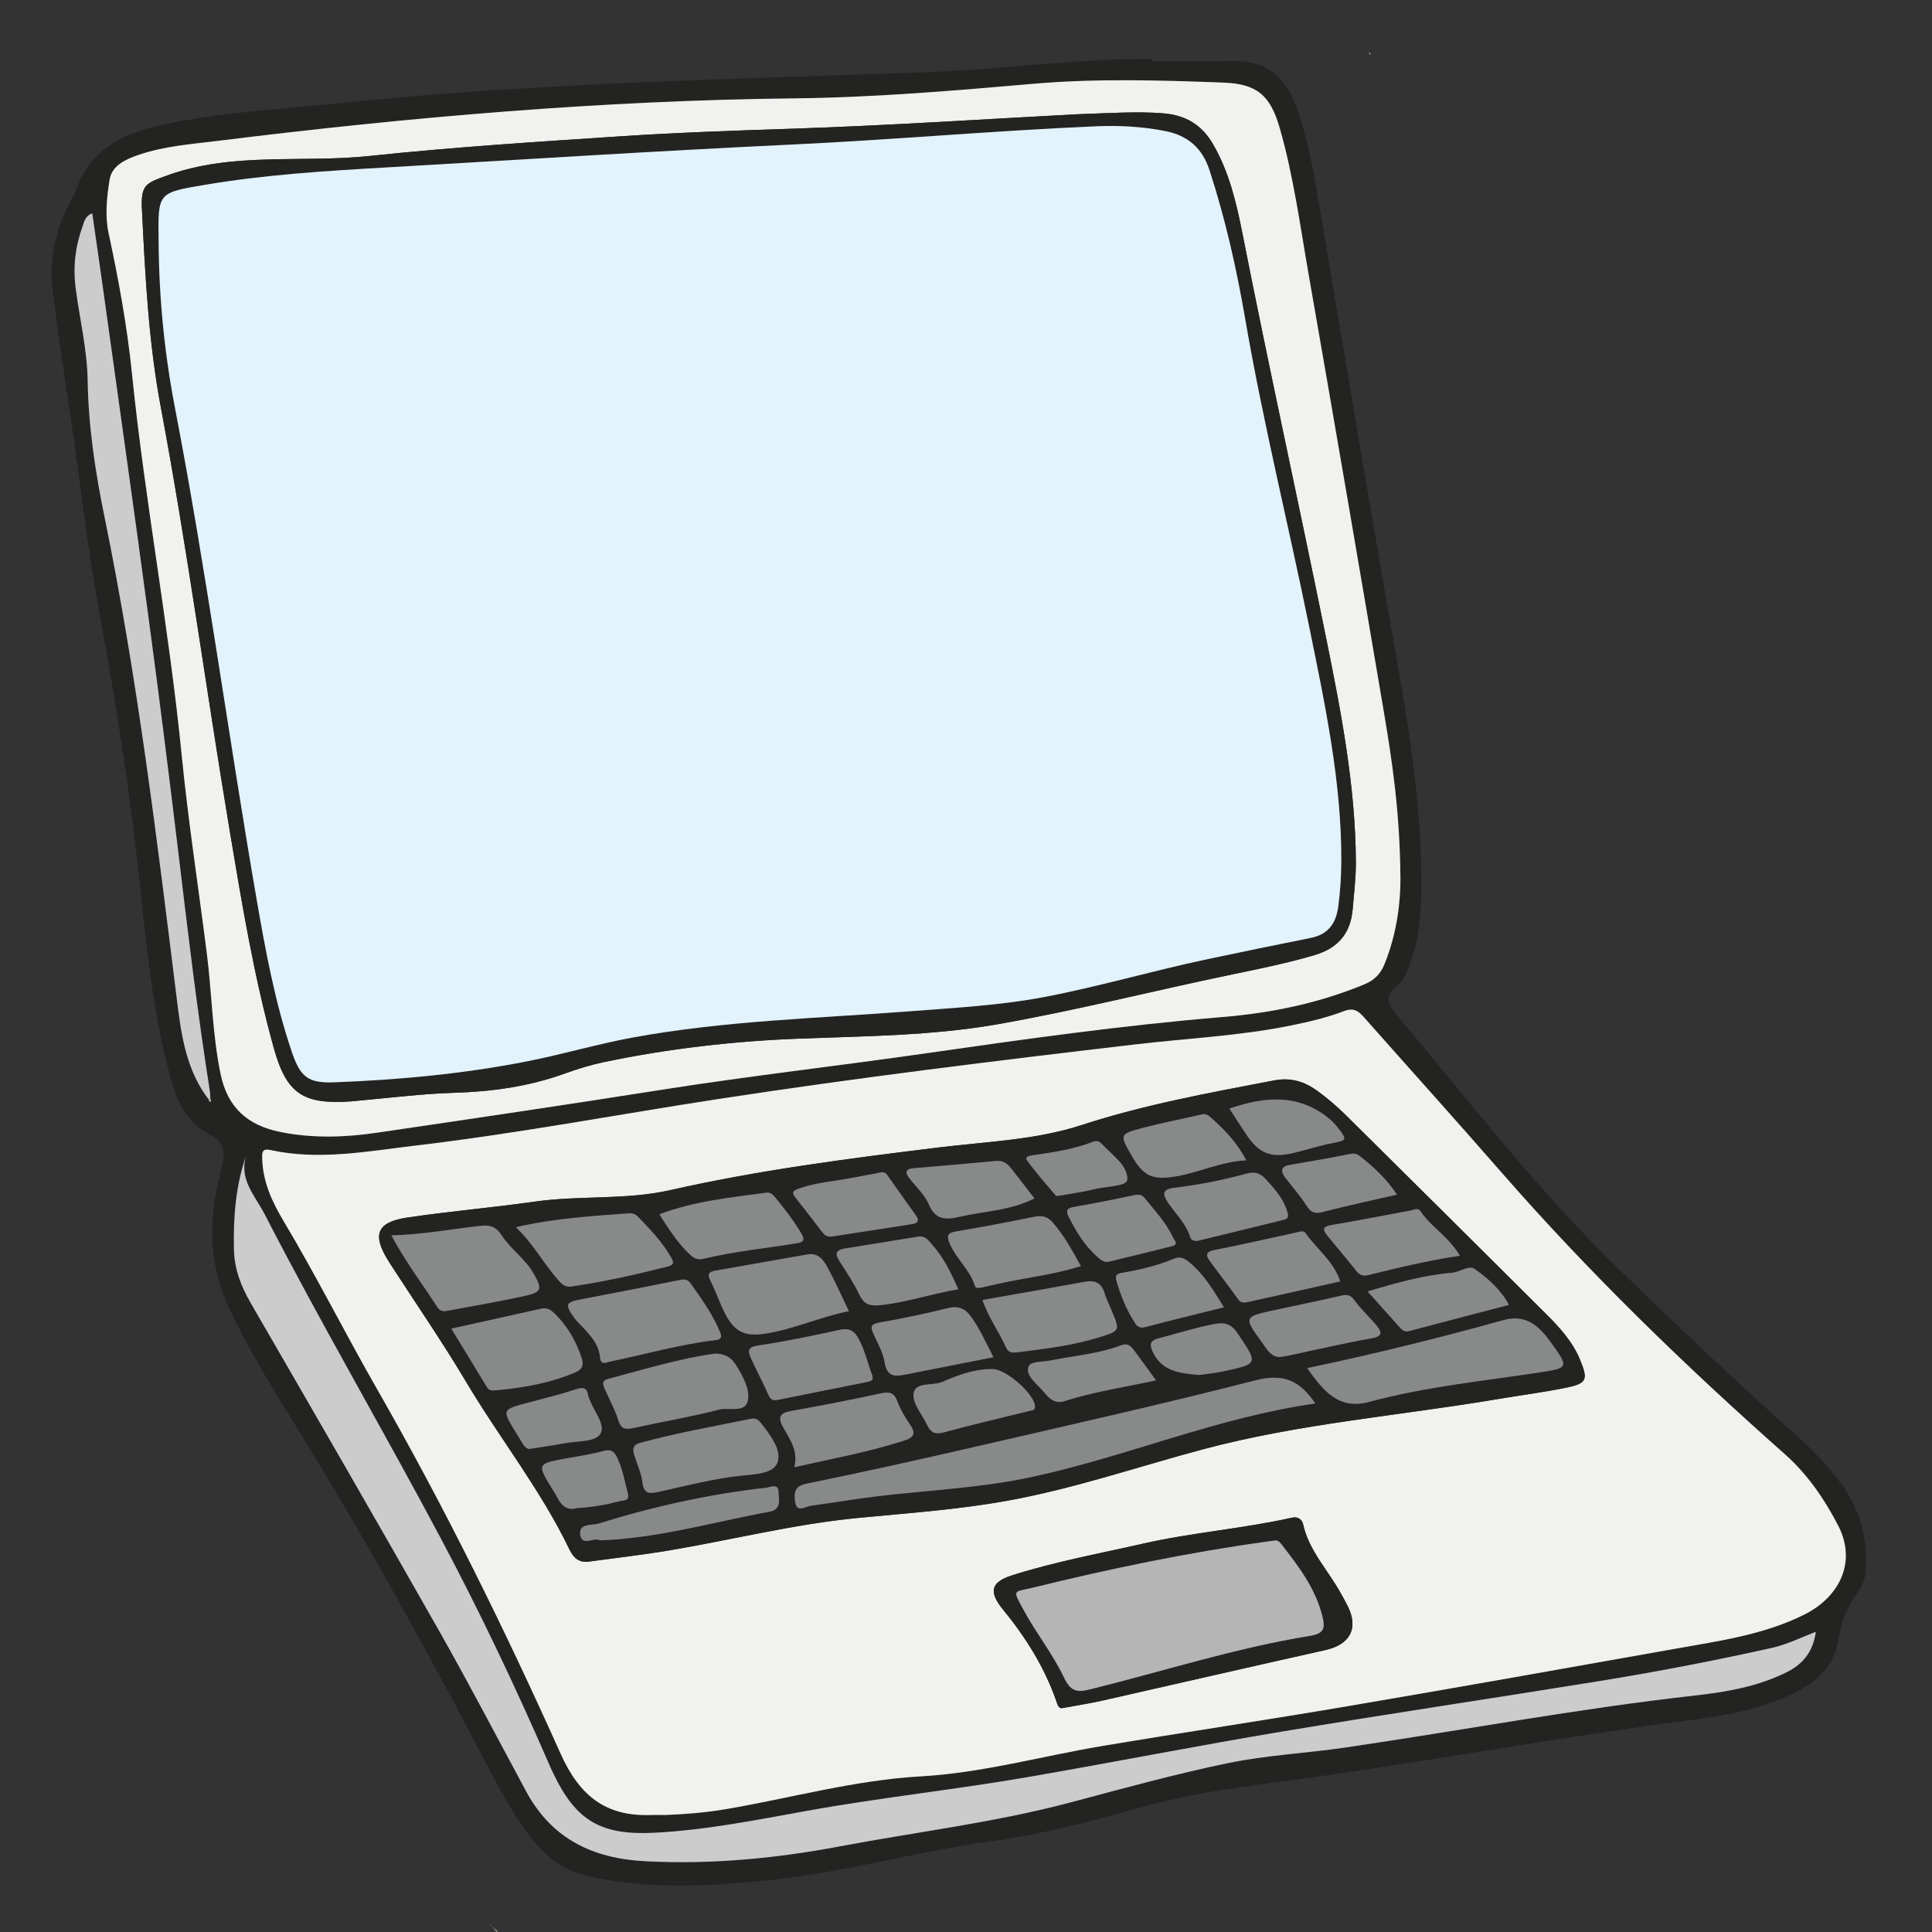 <?xml version="1.0" encoding="utf-8"?>
<!-- Generator: Adobe Illustrator 16.0.0, SVG Export Plug-In . SVG Version: 6.00 Build 0)  -->
<!DOCTYPE svg PUBLIC "-//W3C//DTD SVG 1.1//EN" "http://www.w3.org/Graphics/SVG/1.1/DTD/svg11.dtd">
<svg version="1.1" id="Ebene_1" xmlns="http://www.w3.org/2000/svg" xmlns:xlink="http://www.w3.org/1999/xlink" x="0px" y="0px"
	 width="300px" height="300px" viewBox="0 0 300 300" enable-background="new 0 0 300 300" xml:space="preserve">
<rect x="0" y="0" width="300" height="300" fill="#333333" stroke="none"/>
<g>
	<path fill-rule="evenodd" clip-rule="evenodd" fill="#232322" d="M178.882,9.483c4.184,0,8.367,0.064,12.549-0.017
		c5.008-0.096,8.084,2.305,9.783,6.928c1.98,5.391,2.877,11.011,3.832,16.624c3.426,20.148,6.754,40.314,10.271,60.446
		c2.629,15.043,5.643,30.026,5.367,45.41c-0.061,3.365-0.365,6.672-1.441,9.88c-0.536,1.596-1.091,3.292-2.352,4.368
		c-1.903,1.625-1.47,2.716-0.025,4.442c11.323,13.527,22.107,27.516,34.828,39.827c8.965,8.678,18.011,17.264,27.336,25.555
		c2.615,2.325,5.004,4.869,7.067,7.729c2.853,3.952,3.865,8.345,3.608,13.128c-0.068,1.262-0.439,2.379-1.186,3.383
		c-1.616,2.176-2.644,4.617-3.031,7.281c-0.555,3.826-2.85,6.268-6.089,8.005c-4.97,2.664-10.42,3.763-15.91,4.48
		c-18.54,2.424-36.952,5.67-55.438,8.436c-10.512,1.572-21.124,2.436-31.412,5.398c-7.514,2.165-15.117,4.088-22.879,5.155
		c-11.448,1.573-22.6,4.8-34.111,5.995c-9.484,0.984-18.948,1.527-28.371-0.627c-3.34-0.765-5.979-2.5-8.133-5.102
		c-3.52-4.252-5.958-9.156-8.499-14.002c-9.487-18.092-19.443-35.917-30.241-53.265c-3.172-5.094-6.204-10.266-8.785-15.689
		c-3.005-6.314-3.285-12.869-1.754-19.587c0.236-1.036,0.509-2.064,0.735-3.104c0.423-1.944-0.165-3.396-1.998-4.354
		c-3.41-1.782-5.053-4.971-6.011-8.422c-2.916-10.507-3.889-21.352-5.057-32.135c-1.483-13.692-3.666-27.266-6.158-40.799
		c-1.824-9.904-2.908-19.918-4.391-29.873C10.013,58.44,9.04,51.9,8.193,45.345c-0.697-5.397,0.615-10.417,3.311-15.102
		c0.038-0.066,0.095-0.125,0.117-0.196c2.313-7.369,8.311-9.662,15.053-10.978c9.13-1.782,18.41-2.247,27.634-3.194
		c29.762-3.059,59.657-3.565,89.523-4.666c10.631-0.392,21.206-1.831,31.855-2.041c1.064-0.021,2.131-0.003,3.195-0.003
		C178.882,9.271,178.882,9.377,178.882,9.483z M32.405,170.727c0.062,0.172,0.054,0.458,0.344,0.302
		c0.053-0.028-0.057-0.359-0.092-0.55c-0.026-0.377-0.024-0.76-0.083-1.132c-1.911-12.086-3.355-24.233-4.81-36.38
		c-1.473-12.298-3.022-24.588-4.672-36.863c-2.308-17.17-4.736-34.325-7.121-51.485c-0.529-3.808-1.089-7.61-1.647-11.498
		c-1.138,0.446-1.254,1.353-1.519,2.082c-1.107,3.048-1.479,6.212-1.07,9.425c0.614,4.822,1.799,9.624,1.877,14.448
		c0.116,7.206,1.193,14.256,2.624,21.231c5.104,24.891,8.151,50.076,11.273,75.258C28.171,160.896,28.965,166.258,32.405,170.727z
		 M103.347,281.831c2.985-0.117,6.167-0.361,9.322-0.897c10.1-1.714,19.993-4.515,30.313-5.099
		c9.576-0.543,18.863-3.158,28.299-4.738c12.666-2.119,25.369-4.01,38.029-6.164c17.002-2.893,33.982-5.92,50.963-8.937
		c6.803-1.209,13.729-2.174,19.965-5.316c5.385-2.713,8.12-8.123,5.191-13.794c-2.129-4.122-4.807-8.009-8.262-11.068
		c-15.562-13.782-30.454-28.216-44.128-43.892c-6.997-8.022-14.126-15.928-21.184-23.896c-0.883-0.997-1.598-1.626-3.204-1.011
		c-2.604,0.995-5.364,1.644-8.106,2.204c-8.039,1.64-16.237,2.014-24.365,2.966c-21.583,2.529-43.151,5.169-64.638,8.468
		c-15.699,2.411-31.313,5.376-47.096,7.24c-7.466,0.882-14.912,2.327-22.444,0.683c-1.389-0.304-1.307,0.49-1.284,1.369
		c0.092,3.539,1.518,6.645,3.278,9.593c5.141,8.611,9.639,17.579,14.618,26.273c10.496,18.331,19.807,37.264,28.439,56.508
		c2.938,6.551,7.021,9.77,14.032,9.513C101.769,281.81,102.455,281.831,103.347,281.831z M217.456,136.289
		c-0.073-9.978-1.24-17.88-2.574-25.751c-3.835-22.626-7.711-45.247-11.666-67.852c-1.336-7.627-2.355-15.33-4.498-22.791
		c-1.471-5.125-3.548-6.872-8.757-7.068c-9.808-0.369-19.631-0.666-29.428,0.179c-12.354,1.066-24.706,2.131-37.116,2.267
		c-30.007,0.327-59.849,2.911-89.607,6.603c-4.138,0.513-8.33,0.811-12.318,2.185c-1.99,0.686-4.109,1.628-4.468,3.821
		c-0.443,2.708-0.739,5.639-0.172,8.274c1.553,7.218,2.888,14.468,3.632,21.796c2.012,19.823,5.759,39.413,7.72,59.245
		c1.017,10.281,2.596,20.507,3.901,30.761c0.796,6.254,0.859,12.58,2.141,18.795c1.077,5.222,4.18,7.988,9.262,9.016
		c5.002,1.013,9.998,0.86,14.981,0.127c14.811-2.178,29.622-4.366,44.409-6.698c13.587-2.143,27.254-3.679,40.863-5.635
		c15.303-2.199,30.6-4.356,46.02-5.631c7.572-0.626,15.021-2.142,22.111-5.096c1.526-0.636,2.461-1.592,3.072-3.076
		C217.005,144.802,217.499,139.612,217.456,136.289z M38.323,179.13c-1.737,4.868-2.097,9.817-1.997,14.847
		c0.061,3.069,1.087,5.729,2.606,8.354c9.783,16.907,19.56,33.817,29.198,50.807c4.685,8.258,9.074,16.684,13.58,25.042
		c3.974,7.373,10.356,10.411,18.5,10.832c10.179,0.526,20.207-0.422,30.177-2.306c11.939-2.257,24.033-3.689,35.812-6.821
		c8.142-2.163,16.276-4.414,24.519-6.117c5.938-1.228,12.063-1.52,18.08-2.399c18.125-2.651,36.137-6.049,54.357-8.088
		c4.895-0.548,9.797-1.38,14.296-3.629c2.488-1.244,4.064-3.123,4.514-6.276c-2.508,0.99-4.552,1.997-6.796,2.499
		c-8.979,2.01-18.012,3.738-27.09,5.208c-16.284,2.635-32.604,5.054-48.873,7.773c-13.189,2.203-26.316,4.789-39.494,7.07
		c-11.385,1.971-22.884,3.19-34.265,5.236c-7.921,1.424-15.833,3.029-23.914,3.43c-8.192,0.406-12.083-1.841-15.598-9.171
		c-0.296-0.616-0.573-1.243-0.846-1.87c-5.12-11.784-10.643-23.388-16.667-34.724c-8.949-16.84-18.593-33.306-27.32-50.268
		C39.595,185.631,36.923,183.012,38.323,179.13z"/>
	<path fill-rule="evenodd" clip-rule="evenodd" fill="#C0B9A6" d="M212.841,8.56c-0.098-0.104-0.195-0.208-0.292-0.313
		c0.064-0.034,0.129-0.068,0.193-0.102c0.026,0.144,0.052,0.288,0.078,0.432L212.841,8.56z"/>
	<path fill-rule="evenodd" clip-rule="evenodd" fill="#C0B9A6" d="M76.29,299.005c-0.078-0.06-0.156-0.119-0.234-0.18
		c0.046,0.004,0.11-0.008,0.136,0.018c0.043,0.043,0.062,0.111,0.091,0.168L76.29,299.005z"/>
	<path fill-rule="evenodd" clip-rule="evenodd" fill="#C0B9A6" d="M76.283,299.011c0.16,0.146,0.32,0.293,0.479,0.439l-0.044,0.043
		c-0.143-0.162-0.286-0.325-0.429-0.488L76.283,299.011z"/>
	<path fill-rule="evenodd" clip-rule="evenodd" fill="#C0B9A6" d="M76.763,299.45c0.159,0.142,0.317,0.284,0.476,0.427
		c0-0.001-0.121,0.122-0.122,0.123c-0.133-0.169-0.265-0.338-0.398-0.507L76.763,299.45z"/>
	<path fill-rule="evenodd" clip-rule="evenodd" fill="#F1F1F0" d="M103.347,281.831c-0.893,0-1.578-0.021-2.262,0.003
		c-7.01,0.257-11.093-2.962-14.032-9.513c-8.633-19.244-17.943-38.177-28.439-56.508c-4.979-8.694-9.477-17.662-14.618-26.273
		c-1.76-2.948-3.187-6.054-3.278-9.593c-0.023-0.879-0.104-1.673,1.284-1.369c7.532,1.645,14.978,0.199,22.444-0.683
		c15.784-1.863,31.397-4.829,47.096-7.24c21.486-3.299,43.055-5.939,64.638-8.468c8.128-0.952,16.326-1.327,24.365-2.966
		c2.742-0.56,5.503-1.208,8.106-2.204c1.606-0.615,2.321,0.014,3.204,1.011c7.058,7.969,14.187,15.875,21.184,23.896
		c13.674,15.676,28.566,30.109,44.128,43.892c3.455,3.06,6.133,6.946,8.262,11.068c2.929,5.671,0.193,11.081-5.191,13.794
		c-6.235,3.143-13.162,4.107-19.965,5.316c-16.98,3.017-33.961,6.044-50.963,8.937c-12.66,2.154-25.363,4.045-38.029,6.164
		c-9.436,1.58-18.723,4.195-28.299,4.738c-10.319,0.584-20.213,3.385-30.313,5.099C109.515,281.47,106.333,281.714,103.347,281.831z
		 M91.553,242.468c4.065-0.558,8.146-1.017,12.192-1.694c9.811-1.643,19.478-4.101,29.411-5.063
		c7.791-0.754,15.61-1.293,23.327-2.691c10.33-1.873,20.256-5.291,30.371-7.989c14.941-3.985,30.365-5.192,45.555-7.757
		c3.594-0.607,7.217-1.066,10.785-1.797c3.244-0.665,3.43-1.247,2.145-4.355c-1.161-2.807-3.159-4.99-5.263-7.084
		c-10.349-10.302-20.698-20.6-31.083-30.866c-1.4-1.385-2.913-2.687-4.514-3.832c-1.949-1.396-4.033-2.067-6.617-1.574
		c-10.068,1.921-20.124,3.749-29.922,6.938c-7.17,2.333-14.788,2.567-22.256,3.484c-13.945,1.711-27.882,3.51-41.619,6.617
		c-6.921,1.566-14.098,0.789-21.109,1.792c-6.545,0.936-13.146,1.488-19.686,2.462c-4.763,0.709-5.51,2.633-2.995,6.677
		c0.12,0.193,0.239,0.388,0.363,0.579c3.918,6.061,8.023,12.009,11.709,18.207c5.23,8.797,11.652,16.855,16.103,26.128
		C89.062,241.922,89.979,242.744,91.553,242.468z M165.09,265.21c2.19-0.407,4.144-0.705,6.067-1.139
		c11.544-2.604,23.074-5.275,34.627-7.845c3.844-0.855,5.214-3.344,3.503-6.803c-0.336-0.68-0.719-1.336-1.083-2.002
		c-1.948-3.574-4.936-6.572-5.858-10.727c-0.159-0.713-0.739-1.249-1.741-1.025c-7.631,1.706-15.457,2.29-23.089,4.021
		c-6.808,1.545-13.689,2.809-20.35,4.922c-3.38,1.072-3.643,2.604-1.406,5.334c3.487,4.256,6.382,8.865,8.225,14.084
		C164.216,264.688,164.354,265.417,165.09,265.21z"/>
	<path fill-rule="evenodd" clip-rule="evenodd" fill="#F1F1F0" d="M217.456,136.289c0.043,3.323-0.451,8.513-2.492,13.469
		c-0.611,1.484-1.546,2.44-3.072,3.076c-7.09,2.954-14.539,4.469-22.111,5.096c-15.42,1.274-30.717,3.432-46.02,5.631
		c-13.609,1.956-27.276,3.492-40.863,5.635c-14.787,2.333-29.598,4.52-44.409,6.698c-4.983,0.733-9.979,0.886-14.981-0.127
		c-5.082-1.027-8.185-3.793-9.262-9.016c-1.281-6.215-1.344-12.541-2.141-18.795c-1.305-10.253-2.884-20.479-3.901-30.761
		c-1.961-19.832-5.708-39.422-7.72-59.245c-0.744-7.329-2.08-14.579-3.632-21.796c-0.567-2.635-0.271-5.566,0.172-8.274
		c0.359-2.192,2.478-3.135,4.468-3.821c3.988-1.375,8.18-1.672,12.318-2.185c29.758-3.691,59.6-6.275,89.607-6.603
		c12.41-0.135,24.762-1.2,37.116-2.267c9.797-0.845,19.62-0.548,29.428-0.179c5.209,0.196,7.286,1.944,8.757,7.068
		c2.143,7.461,3.162,15.164,4.498,22.791c3.955,22.605,7.831,45.226,11.666,67.852C216.216,118.409,217.383,126.311,217.456,136.289
		z M167.144,17.747c-13.877,0.73-29.137,1.745-44.425,2.249c-8.744,0.288-17.494,0.583-26.222,1.16
		c-13.054,0.861-26.121,1.688-39.125,3.066c-10.522,1.115-21.307-0.698-31.614,3.094c-3.019,1.111-3.906,1.354-3.724,5.055
		c0.508,10.332,1.026,20.689,2.937,30.865c4.096,21.817,7.034,43.818,10.689,65.703c1.89,11.316,3.767,22.645,6.832,33.717
		c2.001,7.229,4.578,8.888,12.091,8.362c0.455-0.032,0.908-0.097,1.362-0.137c4.848-0.432,9.677-1.045,14.552-1.192
		c5.873-0.176,11.647-0.974,17.216-2.997c1.991-0.723,4.04-1.345,6.111-1.779c9.981-2.088,20.091-3.247,30.269-3.636
		c10.308-0.394,20.623-0.443,30.836-2.236c12.201-2.142,24.203-5.202,36.321-7.715c4.313-0.895,8.626-1.77,12.864-3.016
		c3.67-1.079,5.615-3.398,5.932-7.145c0.203-2.424,0.504-4.853,0.494-7.279c-0.053-11.699-2.271-23.224-4.564-34.541
		c-4.266-21.063-8.902-42.059-13.061-63.151c-0.94-4.767-2.066-9.495-4.541-13.782c-1.74-3.014-4.257-4.539-7.746-4.814
		C176.583,17.279,172.566,17.56,167.144,17.747z"/>
	<path fill-rule="evenodd" clip-rule="evenodd" fill="#CDCCCC" d="M38.323,179.13c-1.4,3.882,1.272,6.501,2.778,9.429
		c8.727,16.962,18.372,33.428,27.32,50.268c6.025,11.336,11.547,22.939,16.667,34.724c0.273,0.627,0.55,1.254,0.846,1.87
		c3.515,7.33,7.406,9.577,15.598,9.171c8.081-0.4,15.993-2.006,23.914-3.43c11.381-2.046,22.88-3.266,34.265-5.236
		c13.178-2.281,26.305-4.867,39.494-7.07c16.27-2.72,32.589-5.139,48.873-7.773c9.078-1.47,18.111-3.198,27.09-5.208
		c2.244-0.502,4.288-1.509,6.796-2.499c-0.449,3.153-2.025,5.032-4.514,6.276c-4.499,2.249-9.401,3.081-14.296,3.629
		c-18.221,2.039-36.232,5.437-54.357,8.088c-6.017,0.88-12.143,1.172-18.08,2.399c-8.242,1.703-16.377,3.954-24.519,6.117
		c-11.778,3.132-23.872,4.564-35.812,6.821c-9.971,1.884-19.998,2.832-30.177,2.306c-8.144-0.421-14.526-3.459-18.5-10.832
		c-4.506-8.358-8.896-16.784-13.58-25.042c-9.638-16.989-19.416-33.899-29.198-50.807c-1.519-2.624-2.545-5.284-2.606-8.354
		C36.226,188.947,36.586,183.998,38.323,179.13z"/>
	<path fill-rule="evenodd" clip-rule="evenodd" fill="#CDCCCC" d="M32.405,170.727c-3.44-4.469-4.234-9.83-4.896-15.162
		c-3.123-25.182-6.17-50.367-11.273-75.258c-1.43-6.976-2.508-14.026-2.624-21.231c-0.078-4.824-1.263-9.626-1.877-14.448
		c-0.409-3.213-0.037-6.377,1.07-9.425c0.265-0.729,0.381-1.636,1.519-2.082c0.558,3.888,1.118,7.69,1.647,11.498
		c2.385,17.16,4.813,34.314,7.121,51.485c1.649,12.275,3.199,24.565,4.672,36.863c1.454,12.147,2.898,24.294,4.81,36.38
		c0.059,0.373,0.056,0.755,0.083,1.132C32.569,170.558,32.485,170.641,32.405,170.727z"/>
	<path fill-rule="evenodd" clip-rule="evenodd" fill="#C0B9A6" d="M32.657,170.479c0.035,0.191,0.145,0.522,0.092,0.55
		c-0.29,0.156-0.282-0.13-0.344-0.302C32.485,170.641,32.569,170.558,32.657,170.479z"/>
	<path fill-rule="evenodd" clip-rule="evenodd" fill="#232322" d="M91.553,242.468c-1.574,0.276-2.491-0.546-3.102-1.818
		c-4.451-9.272-10.873-17.331-16.103-26.128c-3.686-6.198-7.792-12.146-11.709-18.207c-0.124-0.191-0.243-0.386-0.363-0.579
		c-2.515-4.044-1.768-5.968,2.995-6.677c6.539-0.974,13.14-1.526,19.686-2.462c7.011-1.003,14.188-0.226,21.109-1.792
		c13.737-3.107,27.673-4.906,41.619-6.617c7.468-0.917,15.086-1.151,22.256-3.484c9.798-3.189,19.854-5.017,29.922-6.938
		c2.584-0.493,4.668,0.179,6.617,1.574c1.601,1.145,3.113,2.447,4.514,3.832c10.385,10.266,20.734,20.564,31.083,30.866
		c2.104,2.094,4.102,4.277,5.263,7.084c1.285,3.108,1.1,3.69-2.145,4.355c-3.568,0.73-7.191,1.189-10.785,1.797
		c-15.189,2.564-30.613,3.771-45.555,7.757c-10.115,2.698-20.041,6.116-30.371,7.989c-7.717,1.398-15.536,1.938-23.327,2.691
		c-9.934,0.962-19.601,3.42-29.411,5.063C99.7,241.451,95.618,241.91,91.553,242.468z M204.232,217.932
		c-2.405-3.627-5.05-4.684-9.271-3.599c-14.269,3.667-28.651,6.888-43.011,10.2c-8.884,2.049-17.785,4.03-26.719,5.854
		c-1.89,0.386-1.932,1.409-1.777,2.718c0.228,1.936,1.547,0.828,2.42,0.711c3.465-0.463,6.91-1.071,10.381-1.481
		c7.995-0.944,16.055-1.289,23.967-2.991C174.987,226.166,188.986,220.098,204.232,217.932z M202.989,212.442
		c2.5,3.552,4.889,6.524,9.629,5.242c8.672-2.347,17.604-3.228,26.453-4.575c4.511-0.688,4.552-0.773,1.785-4.613
		c-1.826-2.535-3.843-4.5-7.398-3.512C223.464,207.76,213.398,210.249,202.989,212.442z M60.775,191.828
		c2.205,4.135,4.825,7.566,7.16,11.18c0.502,0.777,1.166,0.6,1.808,0.48c3.873-0.714,7.754-1.389,11.601-2.222
		c2.809-0.607,2.935-1.08,1.459-3.604c-1.319-2.258-3.562-3.754-4.956-5.91c-0.844-1.305-1.775-1.559-3.177-1.408
		C70.158,190.83,65.691,191.707,60.775,191.828z M94.319,211.549c0.043-0.015,0.184-0.08,0.331-0.109
		c5.489-1.111,10.881-2.697,16.463-3.342c1.128-0.131,0.912-0.74,0.619-1.432c-1.129-2.676-2.824-5.004-4.476-7.363
		c-0.566-0.81-1.22-0.645-1.995-0.489c-5.047,1.013-10.097,2.013-15.155,2.971c-2.221,0.421-2.398,0.774-1.054,2.688
		c0.346,0.494,0.772,0.934,1.191,1.369c1.374,1.43,2.752,2.854,2.937,4.98C93.238,211.49,93.534,211.791,94.319,211.549z
		 M131.817,203.593c-1.139-2.358-2.117-4.573-3.268-6.694c-0.643-1.188-1.449-2.416-3.161-2.117
		c-4.787,0.838-9.572,1.683-14.357,2.529c-0.958,0.168-1.232,0.549-0.726,1.541c0.827,1.619,1.402,3.364,2.217,4.99
		c1.475,2.943,3.07,3.74,6.273,3.253C123.237,206.419,127.323,204.485,131.817,203.593z M80.096,190.559
		c2.768,2.619,4.302,5.65,6.531,8.143c0.554,0.619,1.035,1.225,2.079,1.07c5.041-0.741,10.001-1.842,14.935-3.095
		c1.261-0.32,0.892-0.854,0.463-1.598c-1.345-2.331-3.199-4.233-5.041-6.151c-0.406-0.422-0.869-0.567-1.434-0.525
		C91.896,188.827,86.151,189.162,80.096,190.559z M111.094,210.18c-5.605,0.758-11.12,2.476-16.693,3.945
		c-1.056,0.278-0.757,0.945-0.475,1.594c0.697,1.598,1.561,3.143,2.072,4.797c0.426,1.379,1.111,1.5,2.33,1.233
		c4.446-0.974,8.944-1.731,13.346-2.868c1.564-0.404,4.271,0.68,4.502-1.713c0.16-1.67-0.896-3.633-1.928-5.256
		C113.552,210.814,112.562,210.195,111.094,210.18z M70.076,206.31c1.945,3.191,3.753,6.163,5.566,9.131
		c0.343,0.562,0.902,0.485,1.43,0.438c4.178-0.377,8.271-1.099,12.176-2.734c1.169-0.488,1.443-1.145,1.067-2.289
		c-0.872-2.645-2.22-4.978-4.232-6.929c-0.594-0.576-1.178-0.907-2.021-0.72C79.479,204.232,74.892,205.242,70.076,206.31z
		 M116.672,220.297c-5.792,1.179-11.617,2.207-17.33,3.765c-1.028,0.28-1.124,0.927-0.896,1.726c0.415,1.455,1.13,2.863,1.302,4.341
		c0.217,1.87,1.049,1.853,2.542,1.524c4.367-0.961,8.695-2.111,13.173-2.547c2.006-0.195,4.856-0.318,5.338-2.235
		c0.479-1.904-1.234-4.069-2.586-5.83C117.839,220.551,117.39,220.128,116.672,220.297z M152.554,201.859
		c0.949,2.773,2.574,4.921,3.645,7.339c0.423,0.956,1.104,0.866,1.871,0.771c4.297-0.528,8.598-1.047,12.748-2.355
		c3.108-0.979,3.102-0.999,1.815-4.077c-0.38-0.911-0.832-1.801-1.116-2.741c-0.489-1.614-1.506-2.051-3.095-1.758
		C163.195,200,157.958,200.902,152.554,201.859z M102.389,188.553c1.378,2.167,2.671,4.199,4.39,5.912
		c0.635,0.633,1.286,1.283,2.371,1.021c4.8-1.162,9.716-1.646,14.582-2.43c1.025-0.166,1.299-0.506,0.717-1.495
		c-1.201-2.036-2.644-3.886-4.133-5.705c-0.338-0.413-0.73-0.739-1.357-0.653C113.411,185.955,107.823,186.504,102.389,188.553z
		 M123.346,227.824c5.899-1.326,11.549-2.357,17.03-4.121c1.547-0.498,1.898-1.11,0.93-2.507c-0.771-1.113-1.488-2.314-1.954-3.579
		c-0.51-1.381-1.234-1.547-2.569-1.259c-4.585,0.987-9.188,1.903-13.809,2.711c-1.794,0.313-2.303,0.869-1.355,2.581
		C122.628,223.473,123.986,225.242,123.346,227.824z M167.837,196.596c-1.363-2.447-2.604-4.768-4.369-6.773
		c-0.783-0.891-1.639-1.134-2.82-0.893c-4.004,0.816-8.021,1.582-12.051,2.259c-1.271,0.214-1.718,0.479-1.15,1.856
		c0.99,2.406,3.161,4.082,3.924,6.619c0.15,0.498,0.78,0.318,1.223,0.224c0.738-0.159,1.477-0.328,2.213-0.499
		C159.069,198.404,163.462,197.994,167.837,196.596z M120.616,217.404c4.676-0.939,9.349-1.887,14.027-2.808
		c0.729-0.144,1.066-0.337,0.749-1.185c-0.687-1.838-1.114-3.771-2.06-5.519c-0.643-1.19-1.415-1.735-2.904-1.408
		c-4.215,0.923-8.447,1.808-12.712,2.444c-1.698,0.252-1.597,0.922-1.087,2.022c0.89,1.921,1.854,3.808,2.738,5.732
		C119.64,217.277,119.991,217.495,120.616,217.404z M208.118,198.973c-1.087-3.219-3.692-5.045-5.398-7.51
		c-0.316-0.454-0.992-0.177-1.506-0.066c-4.219,0.912-8.424,1.885-12.66,2.708c-1.508,0.293-1.238,0.959-0.637,1.788
		c1.423,1.962,2.927,3.865,4.327,5.842c0.475,0.669,1.045,0.549,1.604,0.427C198.569,201.125,203.283,200.057,208.118,198.973z
		 M148.806,200.205c-1.115-2.535-2.23-4.851-3.949-6.805c-0.578-0.658-1.144-1.548-2.203-1.385
		c-3.818,0.589-7.627,1.253-11.445,1.848c-1.676,0.262-1.471,1.022-0.75,2.141c1.068,1.656,2.166,3.314,3.011,5.087
		c0.679,1.425,1.587,1.724,3.049,1.589C140.626,202.305,144.512,200.902,148.806,200.205z M154.267,210.746
		c-1.187-2.287-2.129-4.438-3.521-6.351c-0.895-1.226-1.936-1.667-3.52-1.278c-3.538,0.867-7.11,1.62-10.699,2.251
		c-1.398,0.246-1.365,0.734-0.885,1.786c0.662,1.447,1.492,2.903,1.732,4.438c0.347,2.206,1.576,2.176,3.201,1.852
		C145.042,212.552,149.514,211.682,154.267,210.746z M226.696,194.994c-1.729-2.955-4.476-4.455-6.129-6.932
		c-0.387-0.58-0.989-0.195-1.476-0.105c-4.11,0.748-8.206,1.58-12.329,2.259c-1.549,0.255-1.324,0.833-0.598,1.72
		c1.494,1.82,3.015,3.619,4.483,5.46c0.495,0.621,1.021,0.79,1.78,0.604C217.062,196.867,221.693,195.729,226.696,194.994z
		 M185.915,192.691c4.492-1.096,8.988-2.184,13.477-3.296c0.901-0.224,0.609-0.888,0.426-1.464c-0.618-1.941-1.953-3.381-3.287-4.85
		c-0.884-0.973-1.766-1.176-3.019-0.831c-3.658,1.008-7.388,1.732-11.152,2.187c-1.907,0.23-1.876,0.986-0.992,2.301
		c1.179,1.754,2.784,3.233,3.433,5.331C184.97,192.619,185.396,192.691,185.915,192.691z M129.5,191.958
		c3.716-0.577,7.917-1.232,12.12-1.878c0.951-0.146,1.149-0.583,0.59-1.369c-1.496-2.099-2.999-4.193-4.48-6.305
		c-0.413-0.59-0.93-0.352-1.434-0.261c-2.239,0.403-4.467,0.885-6.718,1.204c-1.885,0.268-3.739,0.588-5.544,1.218
		c-0.813,0.284-1.192,0.552-0.529,1.382c1.42,1.781,2.803,3.594,4.195,5.398C128.037,191.785,128.389,192.17,129.5,191.958z
		 M212.364,200.537c1.777,1.992,3.332,3.748,4.902,5.49c0.404,0.447,0.799,0.863,1.555,0.661c5.117-1.366,10.246-2.694,15.494-4.067
		c-1.307-2.413-3.279-4.123-5.338-5.588c-0.874-0.623-2.295,0.501-3.552,0.606C221.099,198.004,216.926,199.167,212.364,200.537z
		 M198.729,210.723c0.605-0.1,0.982-0.146,1.354-0.225c4.294-0.907,8.568-1.92,12.889-2.68c1.771-0.311,1.619-0.977,0.779-1.996
		c-1.104-1.34-2.424-2.518-3.432-3.922c-0.612-0.854-1.119-0.928-2.043-0.714c-3.613,0.835-7.252,1.563-10.876,2.354
		c-4.142,0.904-4.226,1.097-1.647,4.611C196.569,209.266,197.222,210.695,198.729,210.723z M193.526,180.172
		c-1.548-2.915-3.547-4.946-5.725-6.83c-0.371-0.321-0.756-0.397-1.254-0.281c-3.027,0.704-6.086,1.285-9.09,2.076
		c-3.639,0.959-3.619,1.032-1.766,4.262c1.869,3.254,3.2,3.883,6.894,3.274C186.181,182.08,189.508,180.387,193.526,180.172z
		 M160.716,218.472c0.086-1.812-4.373-5.841-6.53-5.884c-2.8-0.055-5.386,0.915-7.87,1.988c-1.535,0.665-4.201-0.065-4.459,1.822
		c-0.206,1.51,1.343,3.261,2.121,4.899c0.516,1.083,1.17,1.505,2.516,1.137c4.45-1.217,8.949-2.254,13.43-3.36
		C160.271,218.987,160.705,219.006,160.716,218.472z M160.625,186.088c-1.294-1.672-2.438-3.173-3.609-4.654
		c-0.579-0.732-1.245-1.264-2.304-1.164c-4.297,0.405-8.598,0.769-12.898,1.134c-1.073,0.091-1.36,0.554-0.7,1.437
		c1.04,1.391,2.446,2.615,3.104,4.162c1.068,2.518,2.705,2.42,4.863,1.924C152.894,188.051,156.903,187.986,160.625,186.088z
		 M93.182,239.191c9.083-0.334,17.647-2.869,26.368-4.466c1.875-0.344,1.356-1.995,1.337-3.093c-0.024-1.353-1.276-0.689-1.94-0.615
		c-8.845,0.99-17.499,2.92-25.987,5.558c-1.034,0.321-3.127-0.084-2.862,1.741C90.375,240.225,92.286,238.609,93.182,239.191z
		 M190.056,202.998c-1.611-2.578-3.049-5.062-5.315-6.938c-0.731-0.605-1.421-1.05-2.452-0.613
		c-2.596,1.098-5.334,1.735-8.102,2.207c-0.975,0.166-1.038,0.526-0.786,1.371c0.634,2.121,1.437,4.163,2.606,6.04
		c0.377,0.604,0.721,1.296,1.771,1.019C181.796,205.023,185.835,204.051,190.056,202.998z M172.037,195.945
		c3.317-0.809,6.64-1.594,9.947-2.436c1.13-0.287,0.331-0.975,0.134-1.401c-1.068-2.307-2.82-4.132-4.385-6.089
		c-0.444-0.555-0.934-0.578-1.609-0.436c-3.122,0.661-6.252,1.293-9.396,1.832c-1.092,0.188-1.246,0.602-0.797,1.498
		c1.165,2.322,2.502,4.521,4.477,6.264C170.862,195.58,171.319,196.01,172.037,195.945z M179.506,214.342
		c-1.267-1.737-2.357-3.27-3.491-4.771c-0.465-0.615-0.946-1.043-1.914-0.678c-3.572,1.345-7.389,1.633-11.101,2.379
		c-1.172,0.236-2.991,0.05-3.305,0.979c-0.417,1.232,0.972,2.387,1.89,3.348c1.003,1.049,1.84,2.574,3.732,1.963
		C169.806,216.112,174.469,215.438,179.506,214.342z M190.901,172.141c0.989,1.523,1.797,2.805,2.643,4.062
		c1.988,2.959,3.881,3.673,7.426,2.799c1.987-0.489,3.945-1.114,5.951-1.501c2.215-0.428,2.297-0.494,0.858-2.35
		c-0.37-0.479-0.778-0.946-1.239-1.333C201.767,169.814,196.517,170.209,190.901,172.141z M216.923,185.5
		c-1.607-2.418-3.578-4.267-5.724-5.947c-0.407-0.319-0.824-0.51-1.448-0.385c-3.118,0.621-6.25,1.18-9.387,1.699
		c-1.445,0.239-1.59,0.916-0.803,1.972c1.086,1.455,2.326,2.809,3.288,4.339c0.679,1.08,1.278,1.354,2.546,1.021
		C209.13,187.221,212.911,186.425,216.923,185.5z M82.333,224.974c1.995-0.32,3.646-0.548,5.283-0.857
		c1.922-0.363,4.66-0.184,5.533-1.36c1.041-1.403-0.918-3.547-1.564-5.375c-0.076-0.213-0.21-0.415-0.241-0.633
		c-0.167-1.19-0.676-1.426-1.866-1.034c-2.44,0.802-4.942,1.42-7.428,2.077c-4.138,1.093-4.14,1.08-1.944,4.645
		c0.357,0.58,0.712,1.161,1.062,1.746C81.513,224.761,81.981,225.066,82.333,224.974z M186.241,213.507
		c0.953-0.142,2.316-0.271,3.646-0.554c5.578-1.191,5.475-1.145,2.326-5.857c-1.043-1.563-2.034-1.808-3.715-1.488
		c-2.916,0.555-5.728,1.46-8.588,2.203c-1.34,0.348-1.442,0.953-0.922,2.082C180.36,212.871,183.038,213.26,186.241,213.507z
		 M89.579,234.17c2.398-0.112,4.556-0.523,6.675-1.076c0.479-0.123,1.562,0.018,1.25-1.143c-0.527-1.963-0.825-3.997-1.783-5.83
		c-0.444-0.85-0.99-1.099-2.019-0.813c-1.813,0.504-3.692,0.771-5.55,1.107c-4.815,0.871-4.815,0.863-2.337,4.902
		c0.237,0.387,0.489,0.768,0.694,1.172C87.198,233.842,88.163,234.629,89.579,234.17z M164.647,185.639
		c1.557-0.281,3.37-0.502,5.123-0.955c1.859-0.48,5.205-0.42,5.277-1.511c0.137-2.099-2.207-3.721-3.768-5.357
		c-0.437-0.457-0.799-0.807-1.546-0.52c-2.984,1.146-6.126,1.633-9.273,2.079c-0.493,0.07-1.418,0.195-0.987,0.797
		c1.375,1.926,2.97,3.693,4.497,5.508C164.028,185.748,164.261,185.668,164.647,185.639z"/>
	<path fill-rule="evenodd" clip-rule="evenodd" fill="#232322" d="M165.09,265.21c-0.735,0.207-0.874-0.522-1.105-1.179
		c-1.843-5.219-4.737-9.828-8.225-14.084c-2.236-2.729-1.974-4.262,1.406-5.334c6.66-2.113,13.542-3.377,20.35-4.922
		c7.632-1.731,15.458-2.315,23.089-4.021c1.002-0.224,1.582,0.313,1.741,1.025c0.923,4.154,3.91,7.152,5.858,10.727
		c0.364,0.666,0.747,1.322,1.083,2.002c1.711,3.459,0.341,5.947-3.503,6.803c-11.553,2.569-23.083,5.241-34.627,7.845
		C169.233,264.505,167.28,264.803,165.09,265.21z M197.954,239.213c-0.48,0.063-0.857,0.109-1.234,0.162
		c-12.19,1.692-24.225,4.177-36.17,7.119c-3.219,0.794-3.446,0.129-1.529,3.646c1.922,3.523,4.473,6.725,6.189,10.332
		c1.019,2.14,1.95,2.372,4,1.866c11.412-2.818,22.633-6.448,34.261-8.333c2.235-0.361,2.293-1.314,1.87-3.029
		c-1.07-4.336-3.693-7.768-6.361-11.186C198.679,239.406,198.382,239.105,197.954,239.213z"/>
	<path fill-rule="evenodd" clip-rule="evenodd" fill="#232322" d="M167.144,17.747c5.423-0.187,9.439-0.468,13.482-0.149
		c3.489,0.275,6.006,1.8,7.746,4.814c2.475,4.287,3.601,9.015,4.541,13.782c4.158,21.092,8.795,42.088,13.061,63.151
		c2.293,11.317,4.512,22.842,4.564,34.541c0.01,2.426-0.291,4.855-0.494,7.279c-0.316,3.747-2.262,6.066-5.932,7.145
		c-4.238,1.246-8.551,2.122-12.864,3.016c-12.118,2.513-24.12,5.573-36.321,7.715c-10.213,1.792-20.528,1.842-30.836,2.236
		c-10.178,0.389-20.288,1.548-30.269,3.636c-2.072,0.434-4.121,1.056-6.111,1.779c-5.568,2.023-11.343,2.821-17.216,2.997
		c-4.875,0.146-9.705,0.76-14.552,1.192c-0.455,0.041-0.907,0.105-1.362,0.137c-7.513,0.525-10.09-1.133-12.091-8.362
		c-3.064-11.072-4.942-22.401-6.832-33.717c-3.655-21.885-6.593-43.886-10.689-65.703c-1.911-10.176-2.429-20.533-2.937-30.865
		c-0.182-3.7,0.705-3.944,3.724-5.055c10.308-3.792,21.092-1.979,31.614-3.094c13.005-1.378,26.072-2.206,39.125-3.066
		c8.729-0.576,17.478-0.872,26.222-1.16C138.007,19.492,153.267,18.478,167.144,17.747z M24.631,37.677
		c0.063,8.617,0.907,17.191,2.532,25.62c4.875,25.301,8.276,50.841,12.663,76.219c1.383,8,2.845,16.008,5.457,23.731
		c1.353,4,2.517,4.967,6.651,4.811c10.033-0.38,20.026-1.316,29.888-3.25c5.498-1.078,10.895-2.688,16.402-3.699
		c14.346-2.634,28.922-2.987,43.419-4.108c6.806-0.526,13.621-0.886,20.36-2.159c8.428-1.592,16.652-4.016,25.027-5.805
		c5.494-1.173,10.998-2.292,16.506-3.399c2.709-0.544,3.928-2.261,4.273-4.895c0.309-2.345,0.459-4.689,0.469-7.05
		c0.047-12.26-2.512-24.205-4.927-36.095c-3.263-16.068-7.229-31.991-10.012-48.167c-1.339-7.782-3.077-15.481-5.53-23.008
		c-1.129-3.462-3.381-5.395-6.94-6.088c-3.539-0.689-7.096-0.878-10.669-0.724c-15.805,0.68-31.564,2.096-47.369,2.842
		c-21.043,0.993-42.069,2.347-63.102,3.561c-9.336,0.539-18.668,1.121-27.91,2.684c-7.287,1.232-7.294,1.189-7.191,8.521
		C24.63,37.373,24.628,37.524,24.631,37.677z"/>
	<g>
		<path fill-rule="evenodd" clip-rule="evenodd" fill="#888989" d="M204.232,217.932c-15.246,2.166-29.245,8.234-44.011,11.412
			c-7.912,1.702-15.972,2.047-23.967,2.991c-3.471,0.41-6.916,1.019-10.381,1.481c-0.873,0.117-2.192,1.225-2.42-0.711
			c-0.154-1.309-0.112-2.332,1.777-2.718c8.934-1.824,17.835-3.806,26.719-5.854c14.359-3.313,28.742-6.533,43.011-10.2
			C199.183,213.248,201.827,214.305,204.232,217.932z"/>
		<path fill-rule="evenodd" clip-rule="evenodd" fill="#888989" d="M202.989,212.442c10.409-2.193,20.475-4.683,30.469-7.458
			c3.556-0.988,5.572,0.977,7.398,3.512c2.767,3.84,2.726,3.926-1.785,4.613c-8.849,1.348-17.781,2.229-26.453,4.575
			C207.878,218.967,205.489,215.994,202.989,212.442z"/>
		<path fill-rule="evenodd" clip-rule="evenodd" fill="#888989" d="M60.775,191.828c4.917-0.121,9.383-0.998,13.895-1.484
			c1.402-0.15,2.333,0.104,3.177,1.408c1.395,2.156,3.637,3.652,4.956,5.91c1.475,2.524,1.349,2.997-1.459,3.604
			c-3.847,0.833-7.729,1.508-11.601,2.222c-0.642,0.119-1.306,0.297-1.808-0.48C65.6,199.395,62.98,195.963,60.775,191.828z"/>
		<path fill-rule="evenodd" clip-rule="evenodd" fill="#888989" d="M94.319,211.549c-0.785,0.242-1.081-0.059-1.139-0.727
			c-0.185-2.126-1.563-3.551-2.937-4.98c-0.419-0.436-0.845-0.875-1.191-1.369c-1.344-1.914-1.167-2.268,1.054-2.688
			c5.058-0.958,10.108-1.958,15.155-2.971c0.775-0.155,1.429-0.32,1.995,0.489c1.652,2.359,3.347,4.688,4.476,7.363
			c0.293,0.691,0.51,1.301-0.619,1.432c-5.582,0.645-10.974,2.23-16.463,3.342C94.503,211.469,94.362,211.534,94.319,211.549z"/>
		<path fill-rule="evenodd" clip-rule="evenodd" fill="#888989" d="M131.817,203.593c-4.494,0.893-8.58,2.826-13.021,3.502
			c-3.203,0.487-4.799-0.31-6.273-3.253c-0.814-1.626-1.39-3.371-2.217-4.99c-0.507-0.992-0.232-1.373,0.726-1.541
			c4.785-0.847,9.57-1.691,14.357-2.529c1.712-0.299,2.519,0.93,3.161,2.117C129.7,199.02,130.679,201.234,131.817,203.593z"/>
		<path fill-rule="evenodd" clip-rule="evenodd" fill="#888989" d="M80.096,190.559c6.055-1.396,11.8-1.731,17.534-2.156
			c0.564-0.042,1.028,0.104,1.434,0.525c1.842,1.918,3.696,3.82,5.041,6.151c0.429,0.743,0.798,1.277-0.463,1.598
			c-4.934,1.253-9.895,2.354-14.935,3.095c-1.044,0.154-1.525-0.451-2.079-1.07C84.398,196.209,82.864,193.178,80.096,190.559z"/>
		<path fill-rule="evenodd" clip-rule="evenodd" fill="#888989" d="M111.094,210.18c1.467,0.016,2.458,0.635,3.155,1.732
			c1.031,1.623,2.088,3.586,1.928,5.256c-0.23,2.393-2.938,1.309-4.502,1.713c-4.402,1.137-8.9,1.895-13.346,2.868
			c-1.219,0.267-1.904,0.146-2.33-1.233c-0.511-1.654-1.375-3.199-2.072-4.797c-0.283-0.648-0.582-1.315,0.475-1.594
			C99.974,212.655,105.489,210.938,111.094,210.18z"/>
		<path fill-rule="evenodd" clip-rule="evenodd" fill="#888989" d="M70.076,206.31c4.815-1.067,9.402-2.077,13.986-3.103
			c0.842-0.188,1.426,0.144,2.021,0.72c2.013,1.951,3.361,4.284,4.232,6.929c0.376,1.145,0.102,1.801-1.067,2.289
			c-3.905,1.636-7.998,2.357-12.176,2.734c-0.528,0.047-1.087,0.123-1.43-0.438C73.83,212.473,72.021,209.501,70.076,206.31z"/>
		<path fill-rule="evenodd" clip-rule="evenodd" fill="#888989" d="M116.672,220.297c0.718-0.169,1.167,0.254,1.544,0.743
			c1.352,1.761,3.064,3.926,2.586,5.83c-0.481,1.917-3.332,2.04-5.338,2.235c-4.478,0.436-8.807,1.586-13.173,2.547
			c-1.493,0.328-2.325,0.346-2.542-1.524c-0.171-1.478-0.887-2.886-1.302-4.341c-0.228-0.799-0.132-1.445,0.896-1.726
			C105.055,222.504,110.879,221.476,116.672,220.297z"/>
		<path fill-rule="evenodd" clip-rule="evenodd" fill="#888989" d="M152.554,201.859c5.404-0.957,10.642-1.859,15.868-2.821
			c1.589-0.293,2.605,0.144,3.095,1.758c0.284,0.94,0.736,1.83,1.116,2.741c1.286,3.078,1.293,3.098-1.815,4.077
			c-4.15,1.309-8.451,1.827-12.748,2.355c-0.768,0.095-1.448,0.185-1.871-0.771C155.128,206.78,153.503,204.633,152.554,201.859z"/>
		<path fill-rule="evenodd" clip-rule="evenodd" fill="#888989" d="M102.389,188.553c5.435-2.049,11.022-2.598,16.569-3.35
			c0.627-0.086,1.02,0.24,1.357,0.653c1.489,1.819,2.932,3.669,4.133,5.705c0.582,0.989,0.309,1.329-0.717,1.495
			c-4.865,0.783-9.781,1.268-14.582,2.43c-1.085,0.262-1.736-0.389-2.371-1.021C105.06,192.752,103.767,190.72,102.389,188.553z"/>
		<path fill-rule="evenodd" clip-rule="evenodd" fill="#888989" d="M123.346,227.824c0.641-2.582-0.718-4.352-1.728-6.174
			c-0.947-1.712-0.438-2.268,1.355-2.581c4.621-0.808,9.224-1.724,13.809-2.711c1.335-0.288,2.06-0.122,2.569,1.259
			c0.466,1.265,1.183,2.466,1.954,3.579c0.969,1.396,0.617,2.009-0.93,2.507C134.895,225.467,129.245,226.498,123.346,227.824z"/>
		<path fill-rule="evenodd" clip-rule="evenodd" fill="#888989" d="M167.837,196.596c-4.375,1.398-8.768,1.809-13.031,2.793
			c-0.736,0.171-1.475,0.34-2.213,0.499c-0.442,0.095-1.072,0.274-1.223-0.224c-0.763-2.537-2.934-4.213-3.924-6.619
			c-0.567-1.377-0.121-1.643,1.15-1.856c4.03-0.677,8.047-1.442,12.051-2.259c1.182-0.241,2.037,0.002,2.82,0.893
			C165.233,191.828,166.474,194.148,167.837,196.596z"/>
		<path fill-rule="evenodd" clip-rule="evenodd" fill="#888989" d="M120.616,217.404c-0.625,0.091-0.977-0.127-1.248-0.72
			c-0.884-1.925-1.849-3.812-2.738-5.732c-0.51-1.101-0.611-1.771,1.087-2.022c4.265-0.637,8.497-1.521,12.712-2.444
			c1.489-0.327,2.262,0.218,2.904,1.408c0.945,1.748,1.373,3.681,2.06,5.519c0.317,0.848-0.021,1.041-0.749,1.185
			C129.965,215.518,125.292,216.465,120.616,217.404z"/>
		<path fill-rule="evenodd" clip-rule="evenodd" fill="#888989" d="M208.118,198.973c-4.835,1.084-9.549,2.152-14.27,3.188
			c-0.56,0.122-1.13,0.242-1.604-0.427c-1.4-1.977-2.904-3.88-4.327-5.842c-0.602-0.829-0.871-1.495,0.637-1.788
			c4.236-0.823,8.441-1.796,12.66-2.708c0.514-0.11,1.189-0.388,1.506,0.066C204.426,193.928,207.031,195.754,208.118,198.973z"/>
		<path fill-rule="evenodd" clip-rule="evenodd" fill="#888989" d="M148.806,200.205c-4.294,0.697-8.18,2.1-12.288,2.475
			c-1.462,0.135-2.37-0.164-3.049-1.589c-0.845-1.772-1.942-3.431-3.011-5.087c-0.721-1.118-0.926-1.879,0.75-2.141
			c3.818-0.595,7.627-1.259,11.445-1.848c1.06-0.163,1.625,0.727,2.203,1.385C146.575,195.354,147.69,197.67,148.806,200.205z"/>
		<path fill-rule="evenodd" clip-rule="evenodd" fill="#888989" d="M154.267,210.746c-4.753,0.936-9.225,1.806-13.691,2.697
			c-1.625,0.324-2.854,0.354-3.201-1.852c-0.24-1.534-1.07-2.99-1.732-4.438c-0.48-1.052-0.514-1.54,0.885-1.786
			c3.589-0.631,7.161-1.384,10.699-2.251c1.584-0.389,2.625,0.053,3.52,1.278C152.138,206.309,153.08,208.459,154.267,210.746z"/>
		<path fill-rule="evenodd" clip-rule="evenodd" fill="#888989" d="M226.696,194.994c-5.003,0.734-9.635,1.873-14.268,3.006
			c-0.76,0.186-1.285,0.017-1.78-0.604c-1.469-1.841-2.989-3.64-4.483-5.46c-0.727-0.887-0.951-1.465,0.598-1.72
			c4.123-0.679,8.219-1.511,12.329-2.259c0.486-0.09,1.089-0.475,1.476,0.105C222.221,190.539,224.968,192.039,226.696,194.994z"/>
		<path fill-rule="evenodd" clip-rule="evenodd" fill="#888989" d="M185.915,192.691c-0.519,0-0.945-0.072-1.115-0.622
			c-0.648-2.098-2.254-3.577-3.433-5.331c-0.884-1.314-0.915-2.07,0.992-2.301c3.765-0.454,7.494-1.179,11.152-2.187
			c1.253-0.345,2.135-0.142,3.019,0.831c1.334,1.469,2.669,2.908,3.287,4.85c0.184,0.576,0.476,1.24-0.426,1.464
			C194.903,190.508,190.407,191.596,185.915,192.691z"/>
		<path fill-rule="evenodd" clip-rule="evenodd" fill="#888989" d="M129.5,191.958c-1.111,0.212-1.463-0.173-1.8-0.61
			c-1.393-1.805-2.775-3.617-4.195-5.398c-0.663-0.83-0.284-1.098,0.529-1.382c1.805-0.63,3.659-0.95,5.544-1.218
			c2.251-0.319,4.479-0.801,6.718-1.204c0.504-0.091,1.021-0.329,1.434,0.261c1.481,2.111,2.984,4.206,4.48,6.305
			c0.56,0.786,0.361,1.223-0.59,1.369C137.417,190.726,133.216,191.381,129.5,191.958z"/>
		<path fill-rule="evenodd" clip-rule="evenodd" fill="#888989" d="M212.364,200.537c4.562-1.37,8.734-2.533,13.062-2.897
			c1.257-0.105,2.678-1.229,3.552-0.606c2.059,1.465,4.031,3.175,5.338,5.588c-5.248,1.373-10.377,2.701-15.494,4.067
			c-0.756,0.202-1.15-0.214-1.555-0.661C215.696,204.285,214.142,202.529,212.364,200.537z"/>
		<path fill-rule="evenodd" clip-rule="evenodd" fill="#888989" d="M198.729,210.723c-1.508-0.027-2.16-1.457-2.977-2.57
			c-2.578-3.515-2.494-3.707,1.647-4.611c3.624-0.791,7.263-1.52,10.876-2.354c0.924-0.214,1.431-0.14,2.043,0.714
			c1.008,1.404,2.327,2.582,3.432,3.922c0.84,1.02,0.991,1.686-0.779,1.996c-4.32,0.76-8.595,1.772-12.889,2.68
			C199.712,210.576,199.335,210.623,198.729,210.723z"/>
		<path fill-rule="evenodd" clip-rule="evenodd" fill="#888989" d="M193.526,180.172c-4.019,0.215-7.346,1.908-10.94,2.501
			c-3.693,0.608-5.024-0.021-6.894-3.274c-1.854-3.229-1.873-3.303,1.766-4.262c3.004-0.792,6.063-1.372,9.09-2.076
			c0.498-0.116,0.883-0.04,1.254,0.281C189.979,175.226,191.979,177.257,193.526,180.172z"/>
		<path fill-rule="evenodd" clip-rule="evenodd" fill="#888989" d="M160.715,218.471c-0.01,0.535-0.444,0.517-0.792,0.604
			c-4.48,1.106-8.979,2.144-13.43,3.36c-1.346,0.368-2-0.054-2.516-1.137c-0.778-1.639-2.327-3.39-2.121-4.899
			c0.258-1.888,2.924-1.157,4.459-1.822c2.484-1.073,5.07-2.043,7.87-1.988C156.343,212.631,160.802,216.66,160.715,218.471z"/>
		<path fill-rule="evenodd" clip-rule="evenodd" fill="#888989" d="M160.625,186.088c-3.722,1.898-7.731,1.963-11.544,2.838
			c-2.158,0.496-3.795,0.594-4.863-1.924c-0.658-1.547-2.064-2.771-3.104-4.162c-0.66-0.883-0.373-1.346,0.7-1.437
			c4.301-0.365,8.602-0.729,12.898-1.134c1.059-0.1,1.725,0.432,2.304,1.164C158.187,182.915,159.331,184.416,160.625,186.088z"/>
		<path fill-rule="evenodd" clip-rule="evenodd" fill="#888989" d="M93.182,239.191c-0.896-0.582-2.807,1.033-3.084-0.875
			c-0.265-1.825,1.828-1.42,2.862-1.741c8.489-2.638,17.143-4.567,25.987-5.558c0.664-0.074,1.916-0.737,1.94,0.615
			c0.02,1.098,0.538,2.749-1.337,3.093C110.829,236.322,102.265,238.857,93.182,239.191z"/>
		<path fill-rule="evenodd" clip-rule="evenodd" fill="#888989" d="M190.056,202.998c-4.221,1.053-8.26,2.025-12.277,3.086
			c-1.051,0.277-1.395-0.414-1.771-1.019c-1.17-1.877-1.973-3.919-2.606-6.04c-0.252-0.845-0.188-1.205,0.786-1.371
			c2.768-0.472,5.506-1.109,8.102-2.207c1.031-0.437,1.721,0.008,2.452,0.613C187.007,197.937,188.444,200.42,190.056,202.998z"/>
		<path fill-rule="evenodd" clip-rule="evenodd" fill="#888989" d="M172.037,195.945c-0.718,0.064-1.175-0.365-1.63-0.768
			c-1.975-1.742-3.312-3.941-4.477-6.264c-0.449-0.896-0.295-1.311,0.797-1.498c3.145-0.539,6.274-1.171,9.396-1.832
			c0.676-0.143,1.165-0.119,1.609,0.436c1.564,1.957,3.316,3.782,4.385,6.089c0.197,0.427,0.996,1.114-0.134,1.401
			C178.677,194.352,175.354,195.137,172.037,195.945z"/>
		<path fill-rule="evenodd" clip-rule="evenodd" fill="#888989" d="M179.506,214.342c-5.037,1.096-9.7,1.771-14.188,3.219
			c-1.893,0.611-2.729-0.914-3.732-1.963c-0.918-0.961-2.307-2.115-1.89-3.348c0.313-0.929,2.133-0.742,3.305-0.979
			c3.712-0.746,7.528-1.034,11.101-2.379c0.968-0.365,1.449,0.063,1.914,0.678C177.148,211.072,178.239,212.604,179.506,214.342z"/>
		<path fill-rule="evenodd" clip-rule="evenodd" fill="#888989" d="M190.901,172.141c5.615-1.932,10.865-2.327,15.639,1.677
			c0.461,0.387,0.869,0.855,1.239,1.333c1.438,1.855,1.356,1.922-0.858,2.35c-2.006,0.387-3.964,1.012-5.951,1.501
			c-3.545,0.874-5.438,0.16-7.426-2.799C192.698,174.946,191.891,173.665,190.901,172.141z"/>
		<path fill-rule="evenodd" clip-rule="evenodd" fill="#888989" d="M216.923,185.5c-4.012,0.925-7.793,1.721-11.527,2.699
			c-1.268,0.332-1.867,0.059-2.546-1.021c-0.962-1.53-2.202-2.884-3.288-4.339c-0.787-1.056-0.643-1.732,0.803-1.972
			c3.137-0.52,6.269-1.078,9.387-1.699c0.624-0.125,1.041,0.065,1.448,0.385C213.345,181.233,215.315,183.082,216.923,185.5z"/>
		<path fill-rule="evenodd" clip-rule="evenodd" fill="#888989" d="M82.333,224.974c-0.353,0.093-0.82-0.213-1.166-0.792
			c-0.349-0.585-0.705-1.166-1.062-1.746c-2.196-3.564-2.193-3.552,1.944-4.645c2.486-0.657,4.988-1.275,7.428-2.077
			c1.189-0.392,1.699-0.156,1.866,1.034c0.03,0.218,0.165,0.42,0.241,0.633c0.646,1.828,2.605,3.972,1.564,5.375
			c-0.873,1.177-3.61,0.997-5.533,1.36C85.98,224.426,84.328,224.653,82.333,224.974z"/>
		<path fill-rule="evenodd" clip-rule="evenodd" fill="#888989" d="M186.241,213.507c-3.203-0.247-5.881-0.636-7.252-3.614
			c-0.521-1.129-0.418-1.734,0.922-2.082c2.86-0.743,5.672-1.648,8.588-2.203c1.681-0.319,2.672-0.075,3.715,1.488
			c3.148,4.713,3.252,4.666-2.326,5.857C188.558,213.236,187.194,213.365,186.241,213.507z"/>
		<path fill-rule="evenodd" clip-rule="evenodd" fill="#888989" d="M89.579,234.17c-1.416,0.459-2.38-0.328-3.069-1.68
			c-0.206-0.404-0.457-0.785-0.694-1.172c-2.478-4.039-2.478-4.031,2.337-4.902c1.857-0.336,3.737-0.604,5.55-1.107
			c1.029-0.286,1.575-0.037,2.019,0.813c0.958,1.833,1.255,3.867,1.783,5.83c0.311,1.16-0.771,1.02-1.25,1.143
			C94.134,233.646,91.977,234.058,89.579,234.17z"/>
		<path fill-rule="evenodd" clip-rule="evenodd" fill="#888989" d="M164.647,185.639c-0.387,0.029-0.619,0.109-0.677,0.041
			c-1.527-1.814-3.122-3.582-4.497-5.508c-0.431-0.602,0.494-0.727,0.987-0.797c3.147-0.446,6.289-0.934,9.273-2.079
			c0.747-0.287,1.109,0.063,1.546,0.52c1.561,1.637,3.904,3.259,3.768,5.357c-0.072,1.091-3.418,1.03-5.277,1.511
			C168.018,185.137,166.204,185.357,164.647,185.639z"/>
	</g>
	<path fill-rule="evenodd" clip-rule="evenodd" fill="#B5B5B5" d="M197.954,239.213c0.428-0.107,0.725,0.193,1.025,0.578
		c2.668,3.418,5.291,6.85,6.361,11.186c0.423,1.715,0.365,2.668-1.87,3.029c-11.628,1.885-22.849,5.515-34.261,8.333
		c-2.05,0.506-2.981,0.273-4-1.866c-1.717-3.607-4.268-6.809-6.189-10.332c-1.917-3.518-1.689-2.853,1.529-3.646
		c11.945-2.942,23.979-5.427,36.17-7.119C197.097,239.322,197.474,239.275,197.954,239.213z"/>
	<path fill-rule="evenodd" clip-rule="evenodd" fill="#E2F3FB" d="M24.63,37.677c-0.002-0.152,0-0.304-0.002-0.457
		c-0.103-7.333-0.096-7.29,7.191-8.521c9.242-1.563,18.573-2.145,27.91-2.684c21.033-1.214,42.059-2.568,63.102-3.561
		c15.805-0.746,31.564-2.162,47.369-2.842c3.573-0.154,7.13,0.034,10.669,0.724c3.56,0.693,5.812,2.625,6.94,6.088
		c2.453,7.527,4.191,15.227,5.53,23.008c2.782,16.175,6.749,32.099,10.012,48.167c2.415,11.89,4.974,23.835,4.927,36.095
		c-0.01,2.361-0.16,4.705-0.469,7.05c-0.346,2.633-1.564,4.351-4.273,4.895c-5.508,1.106-11.012,2.226-16.506,3.399
		c-8.375,1.789-16.6,4.213-25.027,5.805c-6.739,1.272-13.555,1.633-20.36,2.159c-14.497,1.121-29.073,1.474-43.419,4.108
		c-5.508,1.012-10.904,2.621-16.402,3.699c-9.862,1.935-19.855,2.871-29.888,3.25c-4.134,0.156-5.298-0.811-6.651-4.811
		c-2.612-7.723-4.074-15.731-5.457-23.731c-4.387-25.377-7.787-50.917-12.663-76.219C25.538,54.868,24.694,46.294,24.63,37.677z"/>
</g>
</svg>
